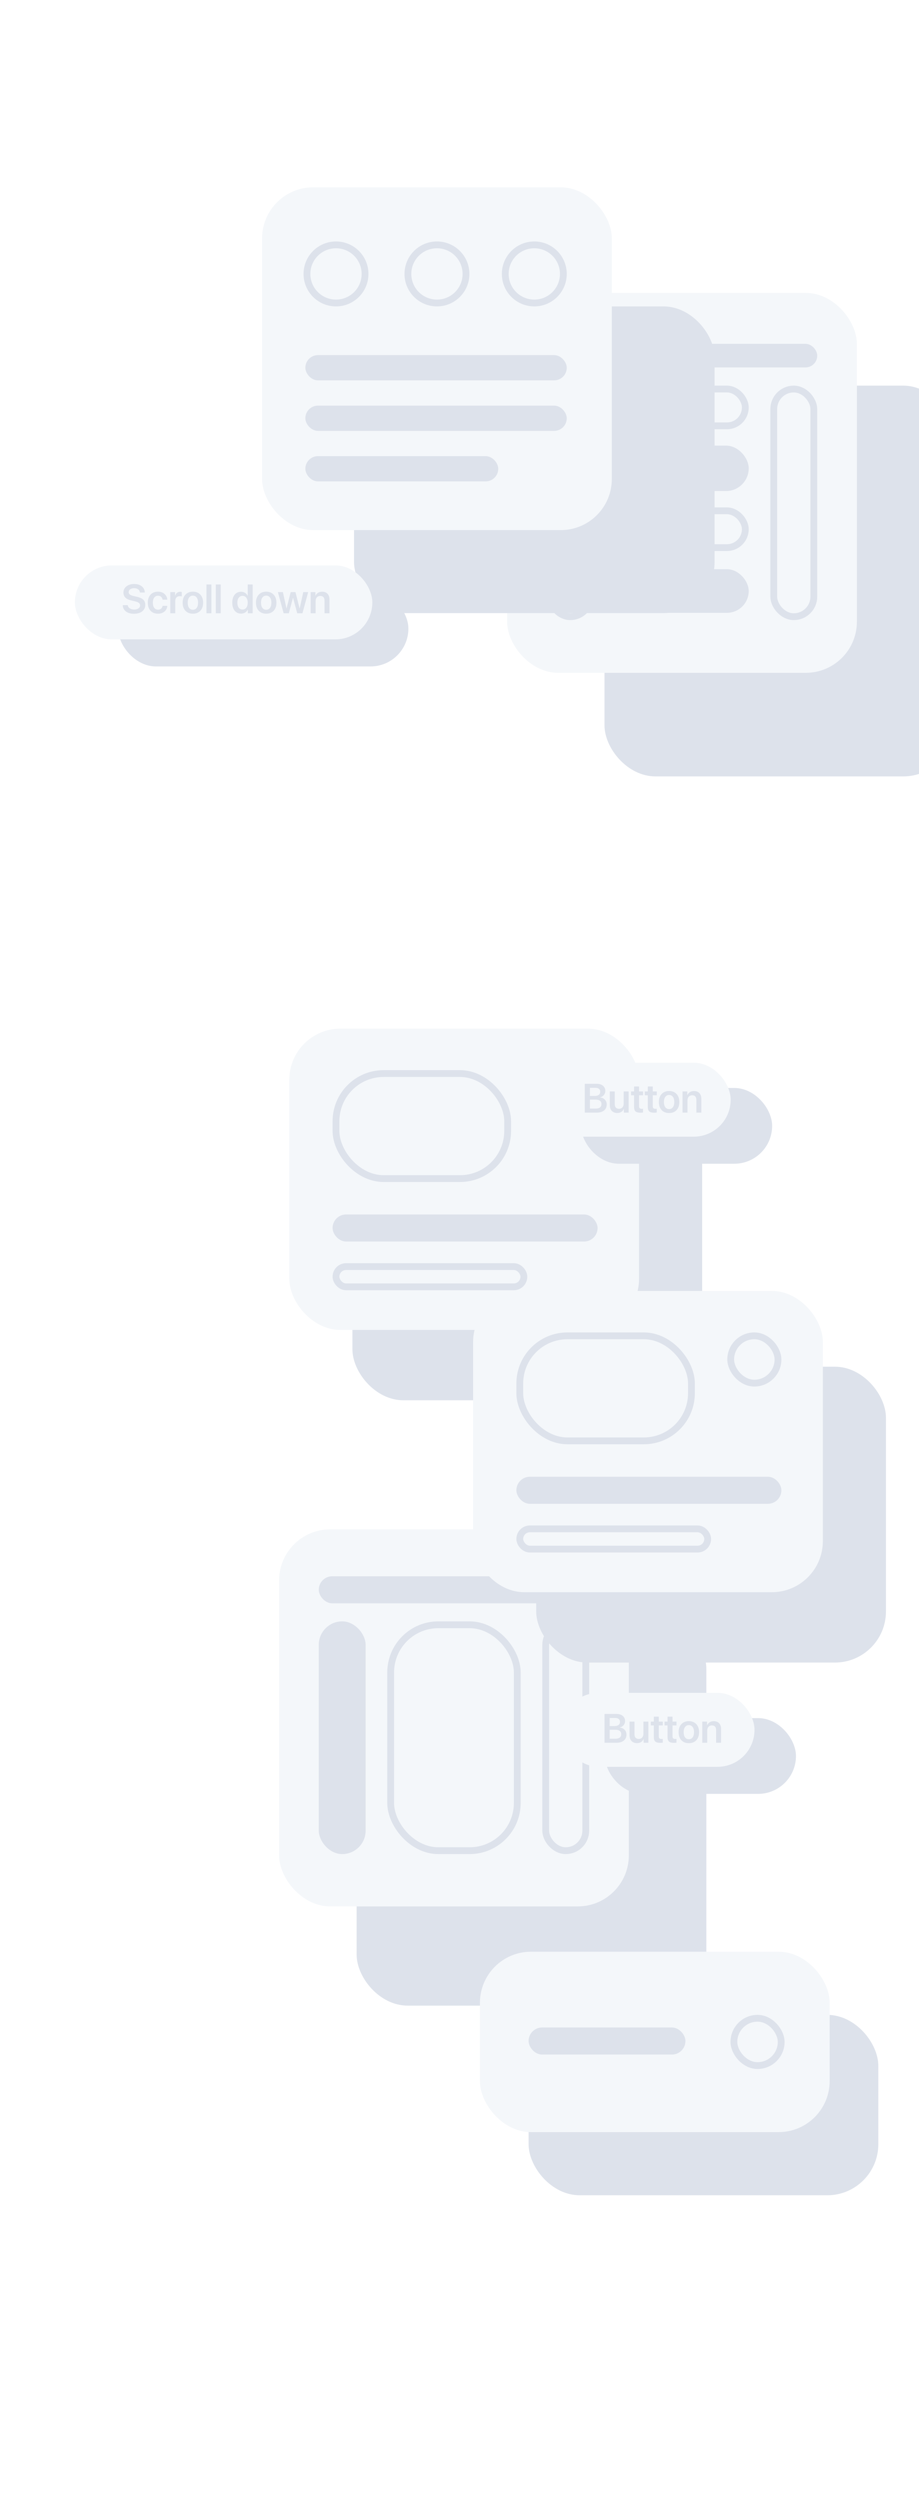 <?xml version="1.0" encoding="UTF-8"?> <svg xmlns="http://www.w3.org/2000/svg" width="270" height="734" viewBox="0 0 270 734" fill="none"> <g filter="url(#filter0_f)"> <rect x="177.601" y="113.215" width="102.751" height="114.73" rx="15" fill="#DDE2EB"></rect> </g> <rect x="149" y="86" width="102.751" height="111.528" rx="15" fill="#F4F7FA"></rect> <rect x="161.652" y="114.215" width="11.771" height="66.838" rx="5.885" stroke="#DDE2EB" stroke-width="2"></rect> <rect x="227.328" y="114.215" width="11.771" height="66.838" rx="5.885" stroke="#DDE2EB" stroke-width="2"></rect> <rect x="180.779" y="130.825" width="39.194" height="13.341" rx="6.67" fill="#DDE2EB"></rect> <rect x="181.779" y="114.215" width="37.194" height="10.807" rx="5.404" stroke="#DDE2EB" stroke-width="2"></rect> <rect x="160.652" y="100.941" width="79.447" height="6.937" rx="3.469" fill="#DDE2EB"></rect> <rect x="181.779" y="149.968" width="37.194" height="10.807" rx="5.404" stroke="#DDE2EB" stroke-width="2"></rect> <rect x="180.779" y="167.111" width="39.194" height="12.807" rx="6.404" fill="#DDE2EB"></rect> <g filter="url(#filter1_f)"> <rect x="104.775" y="474.953" width="102.751" height="113.874" rx="15" fill="#DDE2EB"></rect> </g> <rect x="82" y="449" width="102.751" height="110.696" rx="15" fill="#F4F7FA"></rect> <rect x="93.652" y="476.012" width="13.771" height="68.324" rx="6.885" fill="#DDE2EB"></rect> <rect x="160.328" y="477.012" width="11.771" height="66.324" rx="5.885" stroke="#DDE2EB" stroke-width="2"></rect> <rect x="114.779" y="477.012" width="37.194" height="66.324" rx="14" stroke="#DDE2EB" stroke-width="2"></rect> <rect x="93.652" y="462.771" width="79.447" height="7.945" rx="3.972" fill="#DDE2EB"></rect> <g filter="url(#filter2_f)"> <rect x="155.3" y="591.538" width="102.751" height="52.964" rx="15" fill="#DDE2EB"></rect> </g> <rect x="141" y="573" width="102.751" height="52.964" rx="15" fill="#F4F7FA"></rect> <rect x="215.621" y="592.538" width="13.889" height="13.889" rx="6.945" stroke="#DDE2EB" stroke-width="2"></rect> <rect x="155.3" y="595.245" width="46.079" height="7.945" rx="3.972" fill="#DDE2EB"></rect> <g filter="url(#filter3_f)"> <rect x="104.012" y="89.957" width="105.929" height="90.04" rx="15" fill="#DDE2EB"></rect> </g> <rect x="77" y="55" width="102.751" height="100.632" rx="15" fill="#F4F7FA"></rect> <rect x="89.712" y="104.257" width="76.798" height="7.415" rx="3.708" fill="#DDE2EB"></rect> <rect x="89.712" y="119.087" width="76.798" height="7.415" rx="3.708" fill="#DDE2EB"></rect> <rect x="89.712" y="133.917" width="56.672" height="7.415" rx="3.708" fill="#DDE2EB"></rect> <circle cx="128.376" cy="80.423" r="8.534" stroke="#DDE2EB" stroke-width="2"></circle> <circle cx="98.716" cy="80.423" r="8.534" stroke="#DDE2EB" stroke-width="2"></circle> <circle cx="156.976" cy="80.423" r="8.534" stroke="#DDE2EB" stroke-width="2"></circle> <g filter="url(#filter4_f)"> <rect x="103.538" y="324.245" width="102.751" height="86.862" rx="15" fill="#DDE2EB"></rect> </g> <rect x="85" y="302" width="102.751" height="88.451" rx="15" fill="#F4F7FA"></rect> <rect x="98.712" y="315.182" width="50.435" height="30.838" rx="14" stroke="#DDE2EB" stroke-width="2"></rect> <rect x="160.68" y="315.182" width="13.889" height="13.889" rx="6.945" stroke="#DDE2EB" stroke-width="2"></rect> <rect x="97.712" y="356.553" width="77.858" height="7.945" rx="3.972" fill="#DDE2EB"></rect> <rect x="98.712" y="371.854" width="55.202" height="5.945" rx="2.972" stroke="#DDE2EB" stroke-width="2"></rect> <g filter="url(#filter5_f)"> <rect x="157.538" y="401.245" width="102.751" height="86.862" rx="15" fill="#DDE2EB"></rect> </g> <rect x="139" y="379" width="102.751" height="88.451" rx="15" fill="#F4F7FA"></rect> <rect x="152.711" y="392.182" width="50.435" height="30.838" rx="14" stroke="#DDE2EB" stroke-width="2"></rect> <rect x="214.68" y="392.182" width="13.889" height="13.889" rx="6.945" stroke="#DDE2EB" stroke-width="2"></rect> <rect x="151.711" y="433.553" width="77.858" height="7.945" rx="3.972" fill="#DDE2EB"></rect> <rect x="152.711" y="448.854" width="55.202" height="5.945" rx="2.972" stroke="#DDE2EB" stroke-width="2"></rect> <g filter="url(#filter6_f)"> <rect x="177.711" y="504.415" width="56.142" height="22.245" rx="11.123" fill="#DDE2EB"></rect> </g> <rect x="165" y="497" width="56.672" height="21.715" rx="10.858" fill="#F4F7FA"></rect> <path d="M181.152 511.648H177.607V503.193H181.117C181.887 503.193 182.5 503.385 182.957 503.767C183.414 504.15 183.643 504.662 183.643 505.302C183.643 505.756 183.494 506.158 183.197 506.51C182.9 506.861 182.535 507.072 182.102 507.142V507.189C182.68 507.244 183.148 507.461 183.508 507.84C183.871 508.219 184.053 508.687 184.053 509.246C184.053 509.992 183.795 510.58 183.279 511.01C182.764 511.435 182.055 511.648 181.152 511.648ZM179.119 504.371V506.756H180.502C181.029 506.756 181.436 506.65 181.721 506.439C182.006 506.224 182.148 505.92 182.148 505.525C182.148 505.158 182.025 504.875 181.779 504.676C181.537 504.472 181.189 504.371 180.736 504.371H179.119ZM179.119 510.47H180.807C181.361 510.47 181.783 510.357 182.072 510.131C182.365 509.904 182.512 509.574 182.512 509.14C182.512 508.711 182.361 508.385 182.061 508.162C181.764 507.939 181.324 507.828 180.742 507.828H179.119V510.47ZM190.492 505.437V511.648H189.086V510.57H189.057C188.713 511.363 188.08 511.76 187.158 511.76C186.482 511.76 185.945 511.554 185.547 511.144C185.152 510.73 184.955 510.166 184.955 509.451V505.437H186.414V509.158C186.414 509.603 186.52 509.943 186.73 510.177C186.945 510.412 187.258 510.529 187.668 510.529C188.086 510.529 188.418 510.392 188.664 510.119C188.91 509.845 189.033 509.482 189.033 509.029V505.437H190.492ZM192.092 503.984H193.551V505.437H194.723V506.562H193.551V509.791C193.551 510.045 193.611 510.232 193.732 510.353C193.854 510.474 194.043 510.535 194.301 510.535C194.473 510.535 194.611 510.525 194.717 510.506V511.619C194.541 511.658 194.289 511.677 193.961 511.677C193.289 511.677 192.809 511.549 192.52 511.291C192.234 511.033 192.092 510.601 192.092 509.996V506.562H191.201V505.437H192.092V503.984ZM196.123 503.984H197.582V505.437H198.754V506.562H197.582V509.791C197.582 510.045 197.643 510.232 197.764 510.353C197.885 510.474 198.074 510.535 198.332 510.535C198.504 510.535 198.643 510.525 198.748 510.506V511.619C198.572 511.658 198.32 511.677 197.992 511.677C197.32 511.677 196.84 511.549 196.551 511.291C196.266 511.033 196.123 510.601 196.123 509.996V506.562H195.232V505.437H196.123V503.984ZM204.572 510.91C204.029 511.484 203.299 511.771 202.381 511.771C201.463 511.771 200.732 511.484 200.189 510.91C199.646 510.332 199.375 509.543 199.375 508.543C199.375 507.547 199.648 506.76 200.195 506.181C200.742 505.599 201.471 505.308 202.381 505.308C203.295 505.308 204.023 505.599 204.566 506.181C205.113 506.76 205.387 507.547 205.387 508.543C205.387 509.543 205.115 510.332 204.572 510.91ZM201.268 510.072C201.541 510.435 201.912 510.617 202.381 510.617C202.85 510.617 203.221 510.435 203.494 510.072C203.768 509.709 203.904 509.199 203.904 508.543C203.904 507.89 203.768 507.383 203.494 507.019C203.221 506.652 202.85 506.469 202.381 506.469C201.916 506.469 201.545 506.652 201.268 507.019C200.994 507.383 200.857 507.89 200.857 508.543C200.857 509.199 200.994 509.709 201.268 510.072ZM206.324 511.648V505.437H207.725V506.504H207.754C207.926 506.129 208.176 505.838 208.504 505.631C208.836 505.424 209.236 505.32 209.705 505.32C210.385 505.32 210.912 505.525 211.287 505.935C211.666 506.345 211.855 506.912 211.855 507.635V511.648H210.396V507.927C210.396 507.482 210.291 507.142 210.08 506.908C209.873 506.674 209.564 506.556 209.154 506.556C208.736 506.556 208.402 506.693 208.152 506.967C207.906 507.24 207.783 507.601 207.783 508.051V511.648H206.324Z" fill="#DDE2EB"></path> <g filter="url(#filter7_f)"> <rect x="170.711" y="319.415" width="56.142" height="22.245" rx="11.123" fill="#DDE2EB"></rect> </g> <rect x="158" y="312" width="56.672" height="21.715" rx="10.858" fill="#F4F7FA"></rect> <path d="M175.352 326.648H171.807V318.193H175.317C176.087 318.193 176.7 318.385 177.157 318.767C177.614 319.15 177.843 319.662 177.843 320.302C177.843 320.756 177.694 321.158 177.397 321.51C177.1 321.861 176.735 322.072 176.302 322.142V322.189C176.88 322.244 177.348 322.461 177.708 322.84C178.071 323.219 178.253 323.687 178.253 324.246C178.253 324.992 177.995 325.58 177.479 326.01C176.964 326.435 176.255 326.648 175.352 326.648ZM173.319 319.371V321.756H174.702C175.229 321.756 175.635 321.65 175.921 321.439C176.206 321.224 176.348 320.92 176.348 320.525C176.348 320.158 176.225 319.875 175.979 319.676C175.737 319.472 175.389 319.371 174.936 319.371H173.319ZM173.319 325.47H175.007C175.561 325.47 175.983 325.357 176.272 325.131C176.565 324.904 176.712 324.574 176.712 324.14C176.712 323.711 176.561 323.385 176.26 323.162C175.964 322.939 175.524 322.828 174.942 322.828H173.319V325.47ZM184.692 320.437V326.648H183.286V325.57H183.257C182.913 326.363 182.28 326.76 181.358 326.76C180.682 326.76 180.145 326.554 179.747 326.144C179.352 325.73 179.155 325.166 179.155 324.451V320.437H180.614V324.158C180.614 324.603 180.719 324.943 180.93 325.177C181.145 325.412 181.458 325.529 181.868 325.529C182.286 325.529 182.618 325.392 182.864 325.119C183.11 324.845 183.233 324.482 183.233 324.029V320.437H184.692ZM186.292 318.984H187.751V320.437H188.923V321.562H187.751V324.791C187.751 325.045 187.811 325.232 187.932 325.353C188.053 325.474 188.243 325.535 188.501 325.535C188.673 325.535 188.811 325.525 188.917 325.506V326.619C188.741 326.658 188.489 326.677 188.161 326.677C187.489 326.677 187.009 326.549 186.719 326.291C186.434 326.033 186.292 325.601 186.292 324.996V321.562H185.401V320.437H186.292V318.984ZM190.323 318.984H191.782V320.437H192.954V321.562H191.782V324.791C191.782 325.045 191.843 325.232 191.964 325.353C192.085 325.474 192.274 325.535 192.532 325.535C192.704 325.535 192.843 325.525 192.948 325.506V326.619C192.772 326.658 192.52 326.677 192.192 326.677C191.52 326.677 191.04 326.549 190.751 326.291C190.466 326.033 190.323 325.601 190.323 324.996V321.562H189.432V320.437H190.323V318.984ZM198.772 325.91C198.229 326.484 197.499 326.771 196.581 326.771C195.663 326.771 194.932 326.484 194.389 325.91C193.846 325.332 193.575 324.543 193.575 323.543C193.575 322.547 193.848 321.76 194.395 321.181C194.942 320.599 195.671 320.308 196.581 320.308C197.495 320.308 198.223 320.599 198.766 321.181C199.313 321.76 199.587 322.547 199.587 323.543C199.587 324.543 199.315 325.332 198.772 325.91ZM195.468 325.072C195.741 325.435 196.112 325.617 196.581 325.617C197.05 325.617 197.421 325.435 197.694 325.072C197.968 324.709 198.104 324.199 198.104 323.543C198.104 322.89 197.968 322.383 197.694 322.019C197.421 321.652 197.05 321.469 196.581 321.469C196.116 321.469 195.745 321.652 195.468 322.019C195.194 322.383 195.057 322.89 195.057 323.543C195.057 324.199 195.194 324.709 195.468 325.072ZM200.524 326.648V320.437H201.925V321.504H201.954C202.126 321.129 202.376 320.838 202.704 320.631C203.036 320.424 203.436 320.32 203.905 320.32C204.585 320.32 205.112 320.525 205.487 320.935C205.866 321.345 206.055 321.912 206.055 322.635V326.648H204.596V322.927C204.596 322.482 204.491 322.142 204.28 321.908C204.073 321.674 203.764 321.556 203.354 321.556C202.936 321.556 202.602 321.693 202.352 321.967C202.106 322.24 201.983 322.601 201.983 323.051V326.648H200.524Z" fill="#DDE2EB"></path> <g filter="url(#filter8_f)"> <rect x="34.712" y="173.415" width="85.273" height="22.245" rx="11.123" fill="#DDE2EB"></rect> </g> <rect x="22" y="166" width="87.391" height="21.715" rx="10.858" fill="#F4F7FA"></rect> <path d="M36.062 177.669H37.527C37.573 178.056 37.773 178.369 38.124 178.607C38.476 178.841 38.911 178.958 39.431 178.958C39.939 178.958 40.353 178.845 40.673 178.619C40.997 178.392 41.159 178.103 41.159 177.751C41.159 177.447 41.042 177.201 40.808 177.013C40.573 176.822 40.191 176.664 39.659 176.539L38.564 176.281C37.786 176.101 37.208 175.822 36.829 175.443C36.454 175.064 36.267 174.572 36.267 173.966C36.267 173.22 36.56 172.615 37.146 172.15C37.732 171.685 38.487 171.453 39.413 171.453C40.343 171.453 41.091 171.683 41.657 172.144C42.228 172.601 42.523 173.203 42.542 173.949H41.101C41.066 173.554 40.896 173.246 40.591 173.023C40.286 172.796 39.89 172.683 39.402 172.683C38.925 172.683 38.538 172.791 38.241 173.005C37.948 173.22 37.802 173.503 37.802 173.855C37.802 174.136 37.915 174.365 38.142 174.541C38.372 174.716 38.747 174.867 39.267 174.992L40.239 175.214C41.095 175.41 41.716 175.695 42.103 176.07C42.489 176.445 42.683 176.947 42.683 177.576C42.683 178.376 42.382 179.013 41.781 179.486C41.183 179.955 40.372 180.189 39.349 180.189C38.372 180.189 37.587 179.964 36.993 179.515C36.404 179.062 36.093 178.447 36.062 177.669ZM49.152 176.052H47.775C47.712 175.705 47.564 175.425 47.329 175.214C47.095 175 46.79 174.892 46.415 174.892C45.954 174.892 45.587 175.076 45.314 175.443C45.04 175.806 44.904 176.306 44.904 176.943C44.904 177.587 45.04 178.091 45.314 178.455C45.587 178.814 45.958 178.994 46.427 178.994C46.794 178.994 47.095 178.896 47.329 178.701C47.564 178.501 47.714 178.224 47.781 177.869H49.157C49.099 178.564 48.819 179.123 48.319 179.544C47.823 179.962 47.187 180.171 46.409 180.171C45.495 180.171 44.769 179.884 44.23 179.31C43.691 178.732 43.421 177.943 43.421 176.943C43.421 175.955 43.691 175.169 44.23 174.587C44.769 174.001 45.491 173.708 46.398 173.708C47.194 173.708 47.839 173.931 48.331 174.376C48.827 174.818 49.101 175.376 49.152 176.052ZM50.031 180.048V173.837H51.431V174.921H51.46C51.566 174.542 51.747 174.25 52.005 174.042C52.267 173.835 52.581 173.732 52.948 173.732C53.077 173.732 53.23 173.751 53.406 173.791V175.109C53.261 175.054 53.064 175.027 52.814 175.027C52.4 175.027 52.075 175.152 51.841 175.402C51.607 175.652 51.489 175.996 51.489 176.433V180.048H50.031ZM58.861 179.31C58.318 179.884 57.587 180.171 56.669 180.171C55.751 180.171 55.021 179.884 54.478 179.31C53.935 178.732 53.663 177.943 53.663 176.943C53.663 175.947 53.937 175.16 54.484 174.582C55.031 174 55.759 173.708 56.669 173.708C57.583 173.708 58.312 174 58.855 174.582C59.402 175.16 59.675 175.947 59.675 176.943C59.675 177.943 59.404 178.732 58.861 179.31ZM55.556 178.472C55.829 178.835 56.2 179.017 56.669 179.017C57.138 179.017 57.509 178.835 57.782 178.472C58.056 178.109 58.193 177.599 58.193 176.943C58.193 176.291 58.056 175.783 57.782 175.419C57.509 175.052 57.138 174.869 56.669 174.869C56.204 174.869 55.833 175.052 55.556 175.419C55.282 175.783 55.146 176.291 55.146 176.943C55.146 177.599 55.282 178.109 55.556 178.472ZM60.654 180.048V171.593H62.112V180.048H60.654ZM63.396 180.048V171.593H64.855V180.048H63.396ZM70.82 180.148C70.034 180.148 69.407 179.859 68.939 179.281C68.474 178.703 68.241 177.921 68.241 176.937C68.241 175.957 68.474 175.177 68.939 174.599C69.407 174.021 70.034 173.732 70.82 173.732C71.257 173.732 71.644 173.835 71.98 174.042C72.32 174.25 72.573 174.529 72.741 174.88H72.777V171.593H74.236V180.048H72.806V178.988H72.782C72.611 179.343 72.351 179.626 72.003 179.837C71.659 180.044 71.265 180.148 70.82 180.148ZM71.259 174.933C70.79 174.933 70.419 175.115 70.146 175.478C69.872 175.837 69.736 176.326 69.736 176.943C69.736 177.564 69.87 178.054 70.14 178.414C70.413 178.773 70.786 178.953 71.259 178.953C71.72 178.953 72.089 178.771 72.366 178.408C72.644 178.044 72.782 177.556 72.782 176.943C72.782 176.333 72.644 175.847 72.366 175.484C72.089 175.117 71.72 174.933 71.259 174.933ZM80.4 179.31C79.857 179.884 79.126 180.171 78.208 180.171C77.29 180.171 76.56 179.884 76.017 179.31C75.474 178.732 75.202 177.943 75.202 176.943C75.202 175.947 75.476 175.16 76.023 174.582C76.57 174 77.298 173.708 78.208 173.708C79.122 173.708 79.851 174 80.394 174.582C80.941 175.16 81.214 175.947 81.214 176.943C81.214 177.943 80.943 178.732 80.4 179.31ZM77.095 178.472C77.368 178.835 77.739 179.017 78.208 179.017C78.677 179.017 79.048 178.835 79.322 178.472C79.595 178.109 79.732 177.599 79.732 176.943C79.732 176.291 79.595 175.783 79.322 175.419C79.048 175.052 78.677 174.869 78.208 174.869C77.743 174.869 77.372 175.052 77.095 175.419C76.822 175.783 76.685 176.291 76.685 176.943C76.685 177.599 76.822 178.109 77.095 178.472ZM90.542 173.837L88.861 180.048H87.325L86.101 175.507H86.072L84.853 180.048H83.329L81.648 173.837H83.112L84.161 178.607H84.191L85.403 173.837H86.804L88.017 178.607H88.052L89.101 173.837H90.542ZM91.269 180.048V173.837H92.669V174.904H92.698C92.87 174.529 93.12 174.238 93.448 174.031C93.781 173.824 94.181 173.72 94.65 173.72C95.329 173.72 95.857 173.925 96.232 174.335C96.611 174.746 96.8 175.312 96.8 176.035V180.048H95.341V176.328C95.341 175.882 95.236 175.542 95.025 175.308C94.818 175.074 94.509 174.957 94.099 174.957C93.681 174.957 93.347 175.093 93.097 175.367C92.851 175.64 92.728 176.001 92.728 176.451V180.048H91.269Z" fill="#DDE2EB"></path> <defs> <filter id="filter0_f" x="88.601" y="24.215" width="280.751" height="292.73" filterUnits="userSpaceOnUse" color-interpolation-filters="sRGB"> <feFlood flood-opacity="0" result="BackgroundImageFix"></feFlood> <feBlend mode="normal" in="SourceGraphic" in2="BackgroundImageFix" result="shape"></feBlend> <feGaussianBlur stdDeviation="44.5" result="effect1_foregroundBlur"></feGaussianBlur> </filter> <filter id="filter1_f" x="15.775" y="385.953" width="280.751" height="291.874" filterUnits="userSpaceOnUse" color-interpolation-filters="sRGB"> <feFlood flood-opacity="0" result="BackgroundImageFix"></feFlood> <feBlend mode="normal" in="SourceGraphic" in2="BackgroundImageFix" result="shape"></feBlend> <feGaussianBlur stdDeviation="44.5" result="effect1_foregroundBlur"></feGaussianBlur> </filter> <filter id="filter2_f" x="66.3" y="502.538" width="280.751" height="230.964" filterUnits="userSpaceOnUse" color-interpolation-filters="sRGB"> <feFlood flood-opacity="0" result="BackgroundImageFix"></feFlood> <feBlend mode="normal" in="SourceGraphic" in2="BackgroundImageFix" result="shape"></feBlend> <feGaussianBlur stdDeviation="44.5" result="effect1_foregroundBlur"></feGaussianBlur> </filter> <filter id="filter3_f" x="15.012" y="0.957" width="283.929" height="268.04" filterUnits="userSpaceOnUse" color-interpolation-filters="sRGB"> <feFlood flood-opacity="0" result="BackgroundImageFix"></feFlood> <feBlend mode="normal" in="SourceGraphic" in2="BackgroundImageFix" result="shape"></feBlend> <feGaussianBlur stdDeviation="44.5" result="effect1_foregroundBlur"></feGaussianBlur> </filter> <filter id="filter4_f" x="14.538" y="235.245" width="280.751" height="264.862" filterUnits="userSpaceOnUse" color-interpolation-filters="sRGB"> <feFlood flood-opacity="0" result="BackgroundImageFix"></feFlood> <feBlend mode="normal" in="SourceGraphic" in2="BackgroundImageFix" result="shape"></feBlend> <feGaussianBlur stdDeviation="44.5" result="effect1_foregroundBlur"></feGaussianBlur> </filter> <filter id="filter5_f" x="68.538" y="312.245" width="280.751" height="264.862" filterUnits="userSpaceOnUse" color-interpolation-filters="sRGB"> <feFlood flood-opacity="0" result="BackgroundImageFix"></feFlood> <feBlend mode="normal" in="SourceGraphic" in2="BackgroundImageFix" result="shape"></feBlend> <feGaussianBlur stdDeviation="44.5" result="effect1_foregroundBlur"></feGaussianBlur> </filter> <filter id="filter6_f" x="143.711" y="470.415" width="124.142" height="90.245" filterUnits="userSpaceOnUse" color-interpolation-filters="sRGB"> <feFlood flood-opacity="0" result="BackgroundImageFix"></feFlood> <feBlend mode="normal" in="SourceGraphic" in2="BackgroundImageFix" result="shape"></feBlend> <feGaussianBlur stdDeviation="17" result="effect1_foregroundBlur"></feGaussianBlur> </filter> <filter id="filter7_f" x="136.711" y="285.415" width="124.142" height="90.245" filterUnits="userSpaceOnUse" color-interpolation-filters="sRGB"> <feFlood flood-opacity="0" result="BackgroundImageFix"></feFlood> <feBlend mode="normal" in="SourceGraphic" in2="BackgroundImageFix" result="shape"></feBlend> <feGaussianBlur stdDeviation="17" result="effect1_foregroundBlur"></feGaussianBlur> </filter> <filter id="filter8_f" x="0.711" y="139.415" width="153.273" height="90.245" filterUnits="userSpaceOnUse" color-interpolation-filters="sRGB"> <feFlood flood-opacity="0" result="BackgroundImageFix"></feFlood> <feBlend mode="normal" in="SourceGraphic" in2="BackgroundImageFix" result="shape"></feBlend> <feGaussianBlur stdDeviation="17" result="effect1_foregroundBlur"></feGaussianBlur> </filter> </defs> </svg> 
